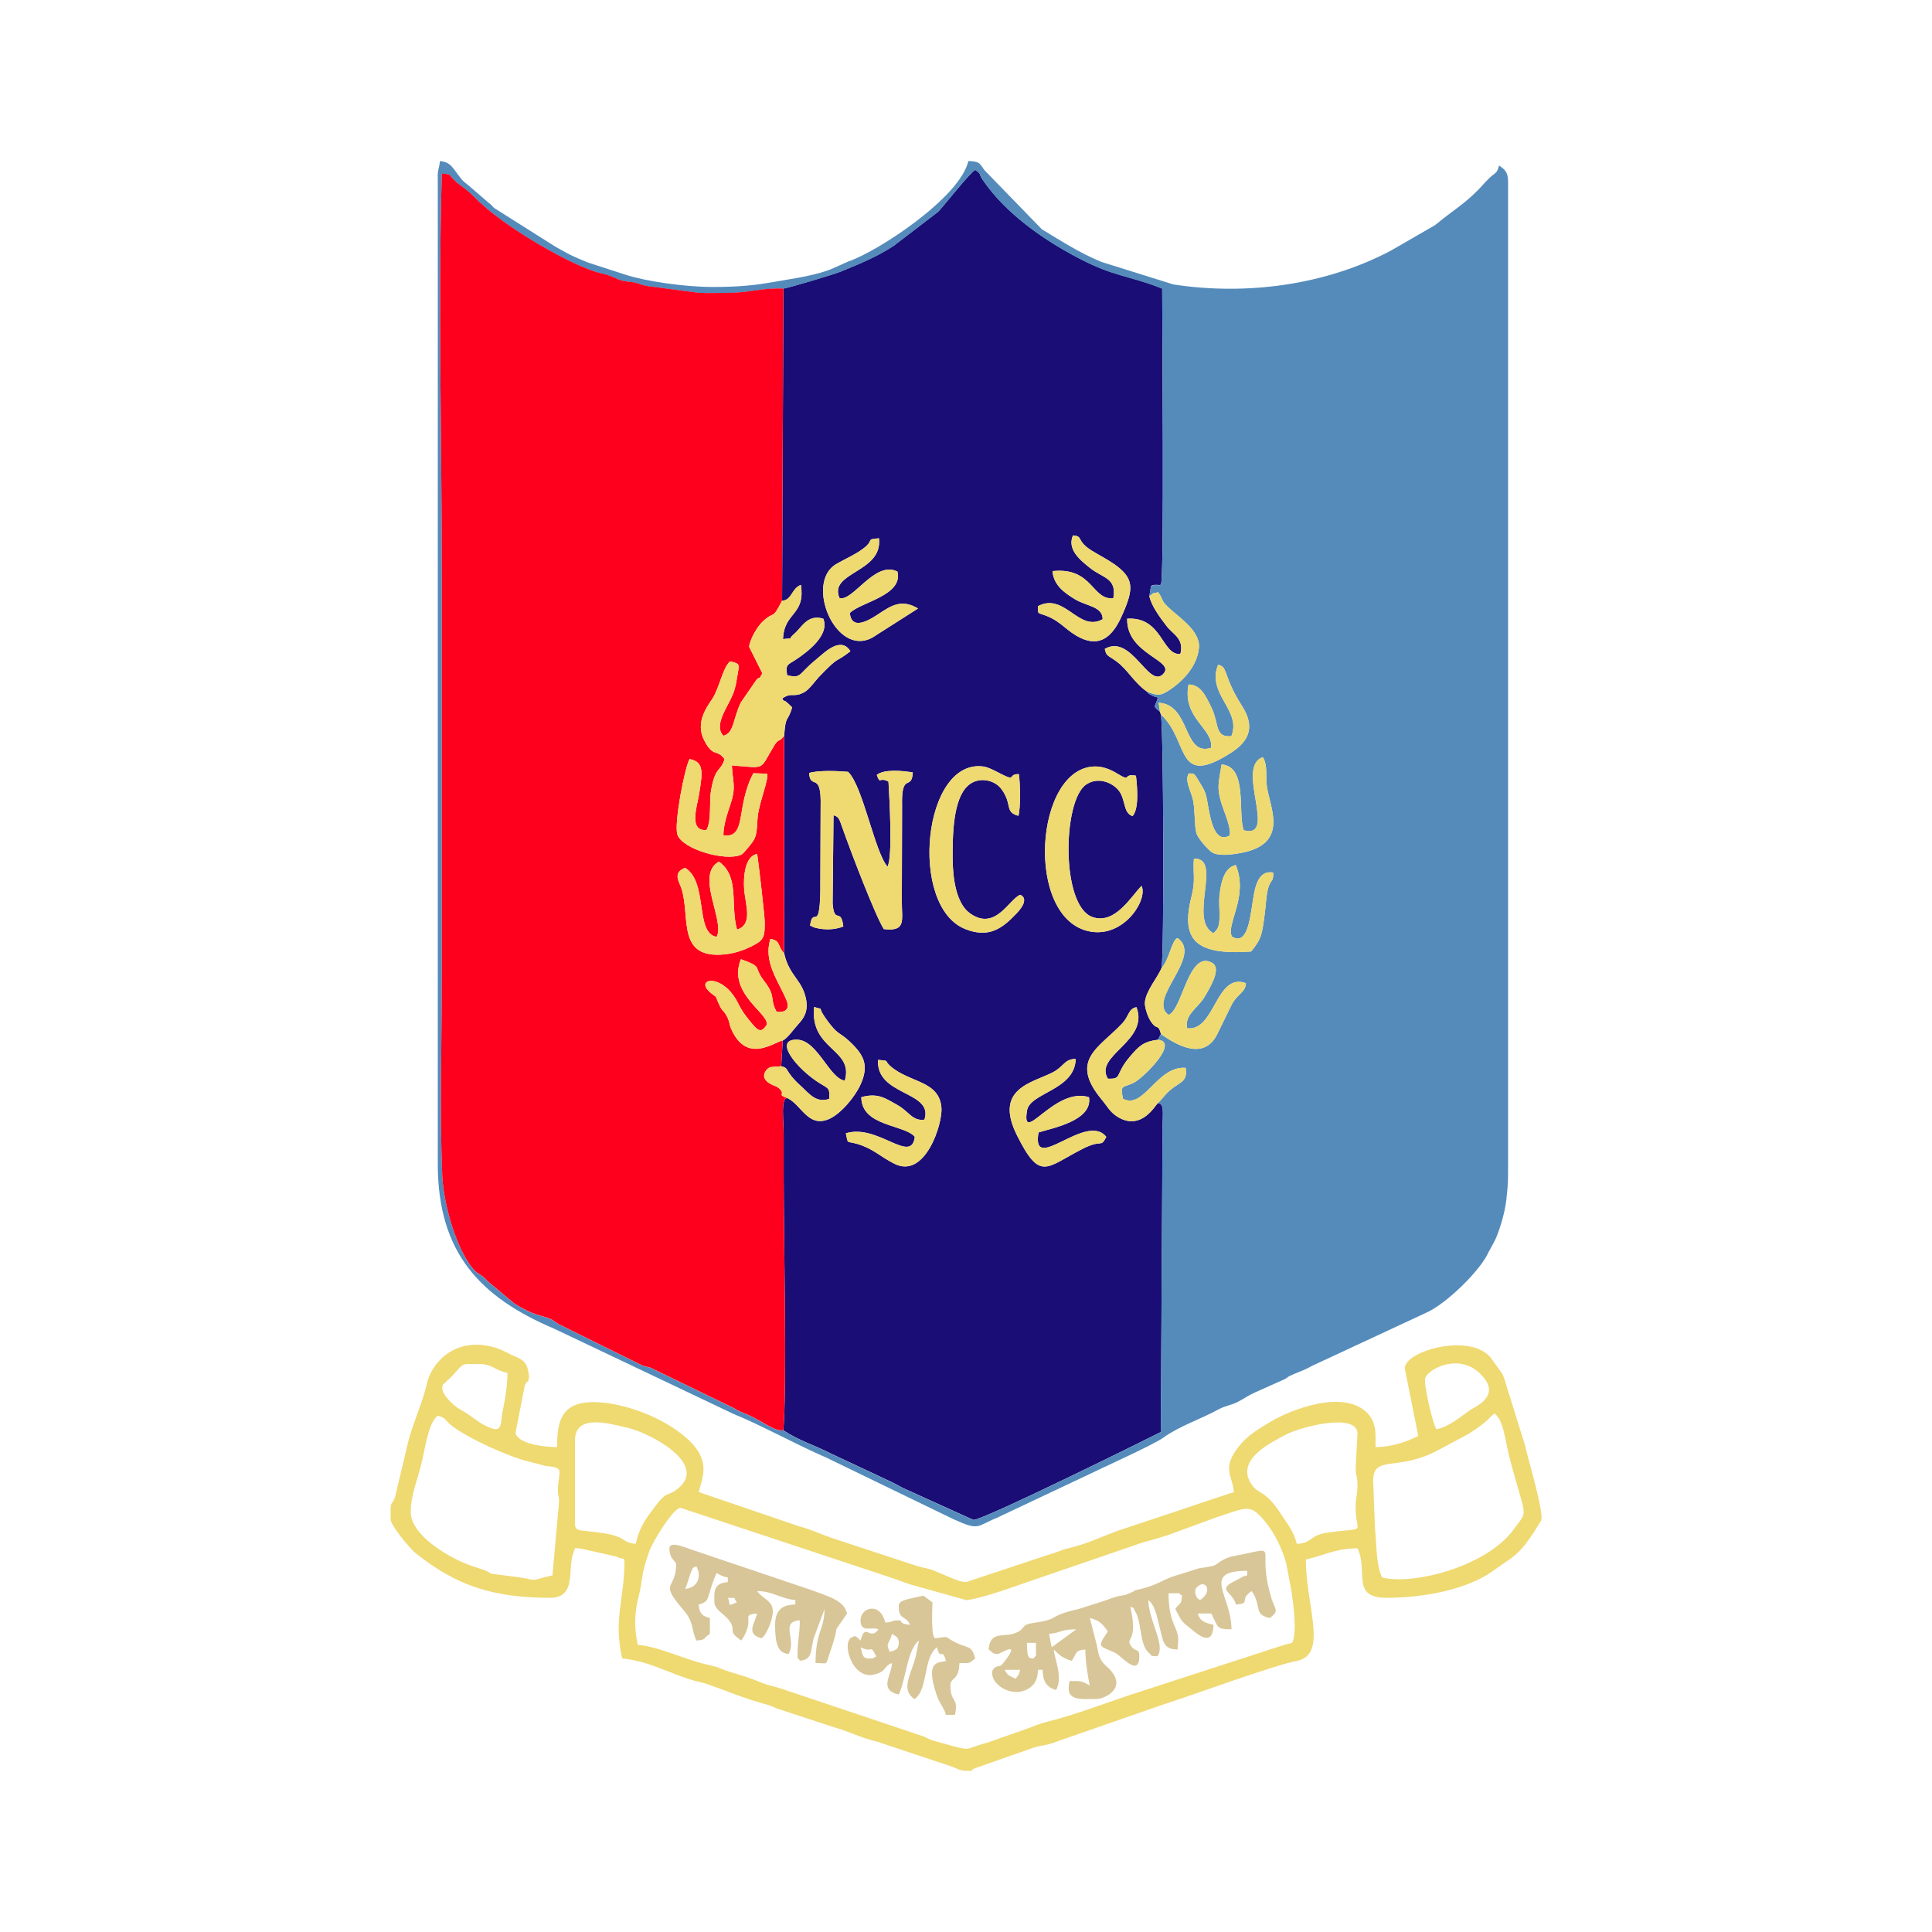 <?xml version="1.0" encoding="UTF-8"?>
<!DOCTYPE svg PUBLIC "-//W3C//DTD SVG 1.1//EN" "http://www.w3.org/Graphics/SVG/1.1/DTD/svg11.dtd">
<!-- Creator: CorelDRAW 2020 (64-Bit) -->
<svg xmlns="http://www.w3.org/2000/svg" xml:space="preserve" width="3in" height="3in" version="1.1" style="shape-rendering:geometricPrecision; text-rendering:geometricPrecision; image-rendering:optimizeQuality; fill-rule:evenodd; clip-rule:evenodd"
viewBox="0 0 619.08 619.08"
 xmlns:xlink="http://www.w3.org/1999/xlink"
 xmlns:xodm="http://www.corel.com/coreldraw/odm/2003">
 <defs>
  <style type="text/css">
   <![CDATA[
    .fil5 {fill:none}
    .fil0 {fill:#1A0D75}
    .fil1 {fill:#548BBB}
    .fil4 {fill:#D8C698}
    .fil3 {fill:#EFD971}
    .fil2 {fill:#FE001E}
   ]]>
  </style>
 </defs>
 <g id="Layer_x0020_1">
  <g id="_2435570892976">
   <path class="fil0" d="M281.36 339.62c4.04,0.36 1.68,0.04 4.04,2.08 6.21,5.37 15.61,4.51 16.28,13.33 0.38,5.05 -5.19,22.84 -15.07,17.88 -4.63,-2.33 -6.8,-4.82 -11.69,-6.29 -3.9,-1.17 -3.05,0.26 -3.88,-3.47 10.2,-3.2 20.98,10.15 22.1,1.14 -3.22,-4 -17.11,-3.28 -17.14,-12.72 5.42,-1.51 7.82,0.46 11.46,2.45 3.85,2.11 4.86,5.31 8.77,4.75 3.01,-9.3 -15.56,-7.46 -14.87,-19.16zm67.6 11.97c1.24,7.62 -12.08,9.93 -16.17,11.29 -2.45,13.88 15.31,-6.74 21.71,1.42 -1.97,3.76 -1.08,0.48 -7.8,3.93 -11.59,5.96 -13.42,10.38 -20.81,-4.41 -7.51,-15.01 4.79,-16.8 11.39,-20.17 3.7,-1.89 3.74,-4.32 7.41,-4.33 -0.2,10.02 -14.65,10.77 -15.59,16.52 -1.92,11.73 8.77,-7.81 19.87,-4.25zm16.85 -67.71c2.05,4.41 -5.58,16.54 -16.4,14.63 -21.28,-3.76 -17.99,-53.2 1.79,-52.91 2.43,0.04 4.96,1.15 6.57,2.14 5.15,3.18 1.71,-0.01 6.23,0.82 0.45,3.89 1,10.58 -1.08,12.94 -3.2,-0.99 -2.06,-5.58 -4.7,-8.51 -2.01,-2.24 -6.41,-4.17 -10.21,-1.58 -7.52,5.14 -8.1,38.67 1.95,42.4 7.37,2.73 12.72,-6.96 15.84,-9.94zm-60.55 -8.92c0.01,6.39 1.11,14.46 5.45,17.62 8.22,6 12.62,-4.46 16.19,-5.85 0.02,0.02 3.48,1.03 -1.09,5.88 -4.53,4.81 -8.86,8.16 -16.56,5.07 -18.19,-7.3 -13.52,-54.86 5.97,-52.05 1.55,0.22 4.24,1.69 5.59,2.38 4.95,2.54 2.04,-0.03 5.65,0.04 0.5,2.89 0.58,11.01 -0.13,13.37 -4.53,-1.2 -1.81,-3.67 -5.44,-8.58 -2.27,-3.07 -7.44,-4.07 -10.73,-1.09 -4.77,4.33 -4.92,15.6 -4.91,23.19zm-45.98 -27.28c3.04,-0.86 8.74,-0.68 12.48,-0.35 4.74,4.47 8.53,25.79 12.63,30.36 1.74,-3.16 0.58,-22.26 0.31,-27.22 -3.07,-1.71 -2.53,1.16 -3.75,-2.16 2.33,-1.91 8.24,-1.36 11.55,-0.79 -0.38,6.22 -3.74,-0.56 -3.44,10.85l-0.08 30.28c-0.04,6.27 1.54,9.92 -5.78,9.06 -2.78,-4.41 -10.61,-24.9 -13.18,-32.22 -1.17,-3.34 -1.25,-3.73 -2.93,-4.27l-0.29 28.21c0.52,7.05 2.7,1.09 3.43,7.45 -4.7,1.82 -9.23,0.34 -9.46,0.26l-1.19 -0.58c0.92,-6.42 2.99,2.55 3.28,-10.8l0.1 -27.4c0.31,-11.61 -3.35,-4.96 -3.69,-10.7zm9.73 -56.05c4.22,1.31 11.37,-12.18 18.56,-8.47 1.88,7.69 -11.67,9.73 -15.26,13.27 0.61,6.07 6.8,1.89 9.39,0.2 3.67,-2.4 7.14,-4.87 12.47,-1.64l-13.47 8.58c-11.94,8.57 -22.63,-15.32 -13.58,-22.26 1.28,-0.98 5.37,-2.88 7.39,-4.11 7.05,-4.31 1.89,-4.24 7.14,-4.71 1.3,11.08 -16.23,10.73 -12.65,19.14zm74.81 -20.06c3.47,0.25 0.87,1.67 6,4.86 1.99,1.24 4.99,2.79 7.17,4.32 6.42,4.48 6.28,7.85 2.95,15.56 -2.07,4.8 -5.68,11.88 -13.6,8.15 -4.47,-2.11 -6.06,-5.02 -10.52,-6.9 -3.55,-1.5 -3.14,-0.34 -3.25,-3.29 8.59,-4.62 13.08,8.49 20.77,4.16 -0.03,-4.17 -5.16,-4.1 -9.03,-6.49 -3.19,-1.98 -6.69,-4.37 -7.05,-8.92 12.93,-1.37 12.57,9.39 19.49,8.69 1.15,-6.56 -3.24,-6.34 -7.47,-9.71 -2.98,-2.38 -7.43,-5.85 -5.46,-10.41zm-92.78 -79.1l-0.43 100.04c3.21,-0.2 2.99,-3.95 6.04,-5.1 1.5,9.92 -5.42,8.59 -5.73,17.38 3.98,-0.52 1.24,0.3 3.5,-1.6 2.56,-2.15 4.27,-6.46 9.4,-4.95 2.14,5.29 -5.08,10.69 -9.01,13.27 -2.4,1.58 -3.14,1.34 -2.57,4.86 3.52,0.91 3.92,0.03 5.69,-1.75 1.72,-1.73 2.48,-2.39 4.52,-4.08 1.93,-1.59 7.1,-6.69 10.06,-1.86 -5.2,4.1 -3.11,0.95 -10.11,8.26 -1.13,1.18 -2.96,3.88 -4.57,4.8 -3.57,2.03 -3.96,-0.12 -7.16,2.07 0.96,1.72 -0.21,-0.28 1.86,1.59 0.13,0.12 0.31,0.29 0.44,0.4l0.88 0.89c-1.54,5.09 -2.07,2.1 -2.57,9.08l-0.01 69.7c1.64,7.29 5.7,8.4 6.97,14.45 0.79,3.75 -0.34,5.99 -2.24,8.05 -1.7,1.85 -3.61,4.7 -5.18,5.47l-0.5 8.22c2.93,0.72 0.5,1.14 6.75,6.75 2.25,2.03 4.47,5.13 8.64,3.72 0.24,-3.6 -0.23,-3.25 -3.02,-5 -7.52,-4.7 -15.13,-14.33 -7.1,-13.96 6.4,0.3 10.22,12.43 15.12,13.12 3.03,-10.29 -11.26,-9.72 -9.81,-23.6 4.34,1.47 -0.57,-1.66 5.3,5.77 2.36,2.99 3.17,2.61 5.78,5.02 4.84,4.45 6.65,7.83 3.72,14.17 -1.85,4.01 -6.31,9.29 -10.02,10.92 -6.73,2.94 -8.8,-4.54 -13.36,-6.69 -2.22,-0.16 -1.2,7.29 -1.2,11.7 0,4.56 0,9.13 0,13.69 0,20.25 1.11,66.38 -0.1,81.06 5.18,3.4 9.37,4.46 15.35,7.49l19.12 8.97c1.2,0.58 2.54,1.3 3.79,1.99l22.64 10.25c3.03,0.18 59.99,-28.07 60.05,-28.16l0.54 -93.86c-0.22,-7.24 1.08,-11.71 -1.58,-11.44 -0.79,0.7 -5.35,9.06 -12.98,4.19 -2.31,-1.48 -3.19,-3.35 -4.8,-5.28 -10.79,-12.88 -0.91,-16.64 6.52,-24.62 2.15,-2.3 1.87,-4.62 4.5,-5.13 4.2,10.96 -13.77,15.44 -9.15,22.92 4.8,0.14 1.97,-1.2 7.23,-7.28 2.74,-3.17 4.11,-4.6 8.88,-5.22 0.52,-1.16 0.11,-0.53 0.89,-1.83 -1,-3.7 -1.24,-0.77 -3.46,-4.37 -0.81,-1.32 -1.81,-4.22 -1.69,-5.78 0.29,-3.67 4.21,-8.13 5.33,-11 0.89,-4.47 0.65,-78.36 -0.23,-81.29l-0.26 -0.8c-2.52,-2.1 -1.64,-1.22 -0.64,-4.57 -0.88,-0.27 -1,-0.17 -2.1,-0.77 -1.45,-0.79 -0.5,-0.19 -1.4,-1.1 -4.37,-3.06 -6.17,-7.11 -9.96,-9.82 -2.76,-1.97 -3.08,-1.53 -3.6,-3.89 8.46,-4.93 13.96,12.5 18.55,8.19 4.76,-4.46 -11.7,-6.24 -11.37,-17.88 11.31,-0.72 11.09,11.88 17.05,11.3 1.28,-4.94 -2.41,-6.28 -4.42,-8.93 -2.09,-2.75 -4.85,-6.38 -5.52,-9.59l0.53 -3.27c1.49,-0.81 2.95,0.1 3.2,-0.54 1.07,-2.69 0.37,-84.43 0.38,-94.77 -10.95,-4.33 -15.16,-3.66 -26.86,-9.79 -11.23,-5.88 -23.28,-14.26 -30.6,-24.98 -1.67,-2.45 -0.12,-1.58 -2.45,-3.25 -1.64,0.79 -10.09,11.57 -11.86,13.4l-14.3 10.95c-5.49,3.55 -10.42,5.55 -17.02,8.27 -1.9,0.78 -17.31,5.42 -18.28,5.38z"/>
   <path class="fil1" d="M400.9 304.9c-17.76,1.26 -22.63,-3.63 -19.12,-17.52 1.41,-5.56 0.41,-7.36 0.79,-12.25 9.39,-0.34 -1.98,19.71 6.29,23.9 1.5,-1.51 1.86,-2.14 1.92,-5.34 0.05,-2.67 -0.29,-4.48 0.04,-7.26 0.52,-4.41 1.71,-8.46 5.17,-9.25 4.17,10.11 -3.22,19.02 -1.25,22.89 4.8,3.17 5.81,-5.75 6.47,-9.81 0.69,-4.25 1.23,-11.68 6.76,-10.66 0.2,3.26 -0.95,2.02 -1.75,5.53 -0.51,2.23 -0.64,5.36 -0.96,7.74 -0.89,6.6 -0.94,7.81 -4.36,12.02zm-19.96 -57.07c2.17,0.19 1.32,-0.57 4.24,4.15 1.39,2.26 1.5,3.89 1.99,6.58 0.76,4.18 2.15,11.83 6.8,9.19 0.77,-2 -1.68,-7.45 -2.63,-10.53 -1.56,-5.03 -0.74,-6.74 0.1,-12.25 8.48,0.6 5.09,15.46 7.09,21.08 11.09,2.97 -2.88,-20.44 6.16,-23.42 1.62,2.86 0.78,5.84 1.27,9.39 0.96,6.88 7.38,18.51 -8.6,21.35 -2.62,0.47 -6.76,1.03 -8.85,-0.17 -1.3,-0.75 -4.77,-4.65 -5.17,-6.33 -0.67,-2.75 -0.32,-7.1 -1.07,-10.55 -0.62,-2.89 -2.78,-6.25 -1.33,-8.48zm-12.64 -56.79c2.27,-1.6 -0.02,-0.45 2.79,-1.28 1.92,2.63 0.78,2.44 3.14,4.72 3.45,3.32 10.48,7.64 9.95,13.13 -0.57,5.95 -5.28,10.88 -9.98,13.84 -2.65,1.67 -3.6,1.29 -6.64,0.21 0.9,0.91 -0.05,0.31 1.4,1.1 1.1,0.6 1.22,0.51 2.1,0.77 -1,3.35 -1.88,2.47 0.64,4.57l-0.42 -2.91c10.3,0.56 7.71,17.28 16.77,14.45 0.92,-6.2 -9.32,-9.39 -7.2,-20.29 3.61,-0 5.33,3.06 7.52,7.79 2.26,4.91 0.88,9.27 6.21,8.76 3.34,-8.36 -8.04,-13.48 -4.27,-22.87 3.31,0.61 1.49,3.52 7.66,13.17 4.08,6.37 2.63,11.04 -3.33,14.89 -18.2,11.76 -13.35,-3.63 -22.68,-12.18 0.89,2.93 1.12,76.81 0.23,81.29 2.53,-2.73 3.24,-8.97 5.14,-9.63 8.29,5.93 -9.99,19.55 -2.88,24.64 4.42,-1.57 6.42,-21.07 13.99,-16.66 2.98,1.74 -0.42,7.46 -2.54,11.02 -2.04,3.42 -6.45,5.62 -5.5,9.92 9.03,1.07 9.1,-17.94 18.82,-14.46 -0.02,3.03 -2.98,3.49 -4.76,7.32l-4.48 9.18c-4.22,8.18 -12.51,3.7 -17.98,-0.18 -0.77,1.29 -0.37,0.67 -0.89,1.83 6.83,0.76 -4.58,12.02 -7.62,13.66 -3.54,1.91 -4.68,0.37 -3.65,5.23 6.67,3.65 10.94,-10.63 20.08,-9.88 0.64,3.85 -1.19,4.41 -3.55,6.05 -2.99,2.08 -3.32,3.32 -5.47,5.36 2.66,-0.27 1.35,4.2 1.58,11.44l-0.54 93.86c-0.05,0.09 -57.02,28.35 -60.05,28.16l-22.64 -10.25c-1.24,-0.7 -2.59,-1.41 -3.79,-1.99l-19.12 -8.97c-5.98,-3.03 -10.17,-4.1 -15.35,-7.49 -3.36,0.35 -6.57,-3.21 -13.06,-5.68 -1.43,-0.54 -1.8,-0.89 -2.88,-1.48l-26.61 -12.9c-1.74,-0.53 -1.21,-0.11 -2.88,-0.84l-26.5 -13.09c-1.42,-0.81 -1.49,-1.18 -2.64,-1.68 -2.95,-1.28 -5.32,-0.96 -11.66,-5.01l-8.7 -7.25c-1.46,-1.88 -2.91,-2.04 -4.27,-3.59 -5.56,-6.32 -9.71,-21.13 -10.09,-30.25 -0.86,-20.82 -0.13,-43.16 -0.13,-64.14 0,-42.75 0,-85.5 0,-128.25 0,-42.34 -1.21,-86.43 0,-128.54 4.09,0.37 1.31,0.21 5.54,3.44 2.43,1.86 3.11,2.2 5.14,4.32 8.6,8.98 31.65,22.37 40.46,24.21 3.35,0.7 4.65,1.86 6.88,2.39 1.41,0.33 2.47,0.26 3.9,0.58 2.15,0.48 1.19,0.61 3.88,1.09l16.47 2.17c2.88,0.19 6.44,0.01 9.4,0.02 6.71,0.02 10.32,-1.61 17.78,-1.39 0.97,0.04 16.38,-4.6 18.28,-5.38 6.6,-2.72 11.52,-4.73 17.02,-8.27l14.3 -10.95c1.77,-1.83 10.22,-12.61 11.86,-13.4 2.34,1.67 0.78,0.8 2.45,3.25 7.32,10.72 19.37,19.09 30.6,24.98 11.7,6.13 15.92,5.45 26.86,9.79 -0,10.34 0.7,92.08 -0.38,94.77 -0.25,0.63 -1.71,-0.28 -3.2,0.54l-0.53 3.27zm-228.02 -134.4l0 316.31c0,28.41 13.5,42.7 37.27,52.8l57.63 27.39c7.36,2.91 19.65,9.52 27.89,13.18 1.72,0.76 1.37,0.54 2.96,1.36l39.32 19.04c8.62,3.96 7.5,2.31 13.96,-0.3l29.86 -14.09c3.42,-1.73 20.39,-9.32 23.63,-11.67 5.07,-3.68 12.01,-5.95 17.63,-9.03 2.44,-1.33 3.88,-1.23 6.22,-2.43 2.27,-1.16 2.94,-1.87 5.59,-3.06l9.46 -4.23c1.77,-1.01 0.16,-0.4 2.77,-1.55 2.7,-1.19 3.53,-1.3 5.95,-2.69l36.38 -16.93c6.6,-2.81 17.72,-13.82 20.16,-19.47l1.53 -2.8c1.72,-2.9 3.77,-9.97 4.17,-13.84 0.3,-2.87 0.58,-4.87 0.58,-8.79l0 -317.75c0,-2.93 -1.14,-3.88 -2.88,-5.04 -0.73,2.75 -1.26,2.2 -3.16,4.04 -1.44,1.4 -2.4,2.61 -3.86,4.07 -4.37,4.38 -7.61,6.14 -13.51,10.99l-14.16 8.17c-20.92,11.08 -46.4,14.42 -69.7,10.82l-23.05 -7.22c-6.9,-2.85 -12.74,-6.6 -19.08,-10.46l-18.46 -19.01c-1.46,-2.17 -1.58,-2.77 -5.08,-2.85 -2.77,11.89 -29.33,29.13 -38.44,32.17l-4.48 2c-5.12,2.4 -13.34,3.5 -17.73,4.28 -7.83,1.39 -12.4,1.9 -21.49,1.9 -8.46,0 -21.13,-1.76 -27.76,-3.94l-11.97 -3.88c-2.12,-0.88 -3.47,-1.41 -5.53,-2.4 -1.63,-0.78 -3.34,-1.84 -5.12,-2.8l-19.43 -12.28c-0.89,-0.83 -0.62,-0.81 -1.86,-1.75l-6.57 -5.67c-2.3,-1.75 -2.19,-2.06 -3.79,-4.14 -1.4,-1.83 -2.25,-3.25 -5.16,-3.49 -0.19,2.25 -0.72,2.56 -0.72,5.04z"/>
   <path class="fil2" d="M236.17 297.87c5.22,-1.6 2.65,-7.96 2.28,-13.01 -0.27,-3.64 0.16,-10.56 4.15,-11.21 0.21,0.51 2.39,19.39 2.43,21.49 0.09,4.94 -0.17,6.06 -3.89,7.93 -2.5,1.26 -5.42,2.37 -8.86,2.73 -15.66,1.62 -10.94,-11.97 -13.94,-21.15 -0.73,-2.23 -2.88,-5.01 1.2,-6.57 7.48,4.59 3.03,20.98 10.09,22.11 2.79,-5.09 -6.97,-19.85 0.72,-24.09 6.77,4.79 3.57,13.75 5.82,21.76zm14.83 160.46c1.22,-14.69 0.11,-60.82 0.1,-81.06 0,-4.56 -0,-9.13 -0,-13.69 -0,-4.41 -1.02,-11.86 1.2,-11.7 -3.67,-1.34 -0.23,-0.89 -2.71,-3.18l-0.86 -0.59c-0,-0 -5.44,-1.53 -3.45,-4.8 1.11,-1.82 2.28,-1.31 5.02,-1.64l0.5 -8.22c-2.3,0.11 -11.28,7.74 -16.38,-3.49 -0.93,-2.04 -0.58,-2.82 -1.73,-4.7 -1.22,-1.98 -1.07,-0.86 -2.33,-3.54 -1.59,-3.41 -0,-1.37 -2.78,-3.72 -5.27,-4.46 3.98,-6.46 8.9,3.43 1.28,2.58 2.14,3.67 3.73,5.66 2.64,3.31 3.54,3.89 5.19,1.76 2.63,-3.39 -12.64,-9.96 -7.99,-21.49 7.44,2.74 3.67,2.11 7.51,7.08 3.88,5.02 1.56,5.39 3.93,9.77 3.04,0.38 4.3,-1.05 3.11,-3.86 -2.51,-5.97 -7.42,-12.11 -5.1,-19.49 3.4,0.62 2.14,2.15 4.38,4.61l0.01 -69.7c-1.84,2.44 -1.59,0.54 -3.34,3.43 -4.66,7.69 -2.26,6.94 -13.39,6.06 0.19,4.76 1.4,6.83 -0.31,11.99 -0.95,2.89 -2.52,7.35 -2.38,10.45 7.65,0.85 3.79,-9.02 9.57,-19.93l4.46 0.15c0.38,2.25 -2.45,8.78 -3.03,13.5 -0.32,2.57 -0.06,5.32 -1.16,7.55 -0.32,0.65 -2.95,4.06 -4,4.84 -5.05,2.41 -19.09,-1.73 -20.61,-6.39 -1.14,-3.49 2.39,-21.69 3.91,-24.2 4.48,0.96 4.33,3.68 2.98,11.57 -0.63,3.67 -3.29,11.71 2.42,11.15 1.7,-2.86 0.81,-9 1.52,-12.91 1.36,-7.55 3.01,-5.65 4.28,-9.77 -2.61,-3.53 -3.59,-0.3 -6.55,-6.09 -2.96,-5.79 1.12,-10.94 2.65,-13.28 2.24,-3.4 3.33,-10.05 5.68,-11.96 3.56,0.83 2.89,0.85 2.2,5.37 -0.43,2.83 -0.87,4.35 -2,6.7 -1.69,3.52 -5.3,8.74 -2.37,11.76 3.45,-0.78 3.02,-5.33 5.62,-10.68l4.98 -7.23c1.67,-1.76 0.29,0.79 1.91,-2.08l-4.26 -8.55c0.49,-3 2.9,-6.72 4.48,-8.17 3.79,-3.49 2.86,-0.19 6.08,-6.56l0.43 -100.04c-7.46,-0.22 -11.07,1.41 -17.78,1.39 -2.95,-0.01 -6.52,0.16 -9.4,-0.02l-16.47 -2.17c-2.7,-0.48 -1.73,-0.61 -3.88,-1.09 -1.43,-0.32 -2.48,-0.24 -3.9,-0.58 -2.24,-0.53 -3.53,-1.68 -6.88,-2.39 -8.81,-1.84 -31.85,-15.24 -40.46,-24.21 -2.03,-2.12 -2.71,-2.46 -5.14,-4.32 -4.22,-3.23 -1.44,-3.07 -5.54,-3.44 -1.21,42.11 -0,86.2 -0,128.54 0,42.75 0,85.5 0,128.25 0,20.99 -0.73,43.32 0.13,64.14 0.37,9.13 4.53,23.93 10.09,30.25 1.36,1.55 2.82,1.72 4.27,3.59l8.7 7.25c6.33,4.05 8.7,3.73 11.66,5.01 1.16,0.5 1.22,0.87 2.64,1.68l26.5 13.09c1.67,0.73 1.14,0.31 2.88,0.84l26.61 12.9c1.08,0.58 1.44,0.93 2.88,1.48 6.49,2.47 9.7,6.03 13.06,5.68z"/>
   <path class="fil3" d="M414.08 526.41c-2.64,0.62 -4.59,1.34 -6.66,1.99l-45.69 14.84c-7.5,2.52 -17.9,6.46 -26.13,8.46 -2.38,0.58 -4.03,1.32 -6.43,2.21l-12.79 4.5c-8.51,2.17 -3.51,3.22 -17.24,-0.64 -1.46,-0.41 -1.72,-0.73 -3.03,-1.3l-45.31 -15.21c-2.43,-0.86 -4.45,-1.1 -6.64,-2.01 -6.46,-2.69 -9.4,-3 -12.85,-4.44 -2.89,-1.21 -3.85,-1.1 -6.74,-1.91 -6.27,-1.75 -15.1,-5.66 -20.17,-5.77 -1.25,-5.36 -1.12,-10.37 0.24,-15.61 1.53,-5.87 0.47,-6.2 3.45,-14.57 0.91,-2.55 7.55,-13.78 10,-13.78l68.18 22.61c1.86,0.72 3.72,1.34 5.31,1.9l18.02 5.04c2.74,0 13.42,-3.54 16.27,-4.63l40.23 -13.8c3.17,-0.9 5.6,-1.53 8.35,-2.46l15.29 -5.61c10.04,-3.23 10.78,-4.67 15.96,1.74 2.88,3.57 5.18,8.43 6.45,13.01l1.72 9.09c0.48,3.31 1.85,12.72 0.22,16.35zm25.94 -51.88c0,-8.61 7.79,-2.74 21.02,-9.96l9.39 -5.02c6.8,-4.3 6.36,-5.08 8.49,-6.64 3.17,2.75 3.15,8.24 5.18,15.72 5.1,18.81 5.56,15 0.96,21.41 -8.33,11.6 -31.46,17.97 -42.17,15.48 -1.98,-4.13 -1.71,-10.02 -2.3,-15.76l-0.58 -15.22zm-262.99 30.26c-9.6,2.24 -2.37,1.57 -13.9,0.21 -10.26,-1.21 -2.65,-0.31 -10.29,-2.68 -1.51,-0.47 -2.12,-0.68 -3.21,-1.11 -6.65,-2.61 -18,-9.53 -18,-16.59 0,-6.05 2.05,-9.54 3.76,-17.14 0.91,-4.05 2.03,-11.75 4.89,-13.85 2.65,0.71 2.21,1.34 4.21,3 4.9,4.05 19.05,10.4 25.03,11.72l5.4 1.41c6.36,0.53 3.94,1.51 3.85,7.74 -0.03,2.03 0.25,0.91 0.38,3.55l-2.12 23.74zm26.66 -10.09c-4.51,-0.38 -2.69,-2.07 -9.66,-3.31 -2.02,-0.36 -4.53,-0.57 -5.74,-0.75 -2.34,-0.34 -4.05,0.08 -4.05,-2.43l0 -26.66c0,-8.99 12,-5.06 16.4,-4.15 7.47,1.54 27.71,12.2 15.62,20.32 -2.04,1.37 -2.86,0.44 -5.8,4.29 -3.59,4.71 -5.47,7.12 -6.77,12.68zm231.29 -18.73c0,3.04 -0.52,4.01 -0.58,5.83 -0.32,10.68 4.71,7.22 -9.43,9.38 -5.37,0.82 -4.59,3.41 -9.45,3.52 -0.99,-4.26 -3.24,-6.66 -4.99,-9.42 -5.27,-8.27 -7.23,-6.09 -9.63,-9.82 -5.08,-7.91 6.75,-13.37 10.79,-15.58 5.03,-2.75 23.29,-7.36 23.29,-0.49l-0.58 10.88c-0.07,2.43 0.58,2.4 0.58,5.7zm21.62 -33.86c0,-3.28 12.44,-9.95 19.41,0.1 3.95,5.71 -3.82,8.83 -4.76,9.5 -2.76,1.97 -7.68,5.96 -11.05,6.24 -1.15,-2.39 -3.6,-12.25 -3.6,-15.85zm-314.87 2.88c0,-1.89 0.41,-1.25 1.31,-2.29 0.87,-1 0.15,-0.09 1.11,-1.05 0.26,-0.26 0.9,-0.93 1.06,-1.1 3.55,-3.91 2.49,-3.48 8.05,-3.48 4.65,0 4.66,1.78 9.37,2.88 0,3.45 -0.78,8.67 -1.43,11.54 -1.05,4.66 0.26,8.29 -5.41,5.47 -3.24,-1.61 -4.83,-3.42 -7.96,-5.1 -3.06,-1.64 -6.1,-5.19 -6.1,-6.87zm-16.57 38.19l0 3.6c0,2.09 6.37,9.59 7.91,10.82 13.29,10.65 25.18,14.39 43.25,14.39 8.57,0 5.44,-9.28 7.38,-14.29 0.86,-2.23 -0.04,-1.66 3.04,-1.36l10.72 2.43c0.2,0.09 0.81,0.33 1,0.44 0.69,0.38 1.64,-0.29 1.64,1.25 0,11.82 -3.63,18.49 -0.72,30.98 8.65,0.72 15.47,5.09 23.72,7.26 1.54,0.4 2.25,0.5 3.95,1.09 4.67,1.63 8.44,3.22 13.22,4.8l6.65 2c1.34,0.52 1.61,0.8 3.1,1.22l17.36 5.7c4.92,1.37 8.48,3.39 13.5,4.51l23.77 7.93c2.98,1.09 2.85,1.51 5.7,1.51 3.21,0 -0.21,0.07 1.54,-0.62 1.43,-0.57 0.06,-0.05 1.56,-0.6l17.59 -6.18c3.11,-0.96 4.45,-0.74 7.42,-1.95l34.74 -12.09c10.53,-3.37 34.2,-12.18 42.38,-13.82 10.1,-2.02 2.85,-17.66 2.85,-32.46 6.18,-1.44 9.67,-3.6 16.57,-3.6 3.56,7.43 -2.3,15.85 9.37,15.85 10.78,0 23.46,-2.16 32.23,-7.4l6.82 -4.71c3.56,-2.39 5.74,-5.34 8.21,-9.09l2.24 -3.6c0.85,-2.68 -4.23,-19.79 -4.88,-22.7 -0.42,-1.89 -0.8,-2.89 -1.3,-4.47l-4.1 -13.2c-0.69,-1.9 -0.73,-2.46 -1.35,-4.41 -0.18,-0.57 -0.52,-1.51 -0.79,-2.09l-3.6 -5.05c-6.27,-8.35 -27.71,-2.53 -27.71,3.21l4.32 21.62c-3.87,2.05 -8.88,3.6 -13.69,3.6 0,-4.57 0.45,-8.42 -3.46,-11.67 -7.64,-6.35 -23.21,-0.57 -29.99,3.44 -4.04,2.39 -7.34,4.31 -10.2,7.81l-1.24 1.64c-4.04,6.17 -0.93,8.05 -0.5,13.19l-10.28 3.41c-1.81,0.6 -3.56,1.23 -5.38,1.83l-21.63 7.19c-5.7,2.12 -9.86,4.2 -15.97,5.64 -2.42,0.57 -2.74,1.06 -5.42,1.78l-27.05 8.97c-2.03,0 -3.62,-0.88 -5.07,-1.42l-5.07 -2.14c-1.86,-0.82 -3.54,-0.92 -5.64,-1.56l-27.11 -8.92c-3.8,-1.28 -7.17,-2.91 -10.63,-3.78l-32.23 -11c1.21,-5.19 5.28,-11.61 -8.24,-20.58 -6.89,-4.57 -17.22,-8.24 -25.62,-8.24 -10.45,0 -11.53,6.64 -11.53,14.41 -4.56,0 -12.51,-1.11 -13.34,-4.51l2.99 -15.26c0.94,-2.36 0.91,0.04 1.34,-2.62 0.06,-0.41 -0.3,-2.78 -0.8,-3.78 -1.17,-2.36 -3.43,-2.57 -5.63,-3.79 -8.93,-4.96 -19.7,-3.72 -25,6.09 -1.19,2.19 -1.42,4.54 -2.24,7.13 -1.76,5.57 -4.41,11.61 -5.6,17.45l-3.6 15.13c-0.83,2.66 -1.44,1.66 -1.44,3.6z"/>
   <path class="fil3" d="M250.59 192.49c-3.22,6.37 -2.29,3.07 -6.08,6.56 -1.58,1.45 -3.99,5.17 -4.48,8.17l4.26 8.55c-1.61,2.86 -0.23,0.32 -1.91,2.08l-4.98 7.23c-2.6,5.35 -2.17,9.9 -5.62,10.68 -2.94,-3.03 0.68,-8.24 2.37,-11.76 1.13,-2.35 1.57,-3.87 2,-6.7 0.69,-4.52 1.36,-4.54 -2.2,-5.37 -2.35,1.91 -3.44,8.56 -5.68,11.96 -1.54,2.34 -5.61,7.49 -2.65,13.28 2.96,5.79 3.95,2.57 6.55,6.09 -1.26,4.12 -2.92,2.22 -4.28,9.77 -0.71,3.91 0.18,10.05 -1.52,12.91 -5.71,0.56 -3.05,-7.49 -2.42,-11.15 1.35,-7.89 1.5,-10.61 -2.98,-11.57 -1.53,2.51 -5.06,20.71 -3.91,24.2 1.52,4.66 15.56,8.8 20.61,6.39 1.05,-0.78 3.68,-4.18 4,-4.84 1.1,-2.23 0.84,-4.99 1.16,-7.55 0.58,-4.72 3.41,-11.25 3.03,-13.5l-4.46 -0.15c-5.78,10.91 -1.93,20.78 -9.57,19.93 -0.14,-3.1 1.42,-7.57 2.38,-10.45 1.71,-5.16 0.5,-7.23 0.31,-11.99 11.12,0.88 8.73,1.63 13.39,-6.06 1.75,-2.89 1.5,-0.99 3.34,-3.43 0.5,-6.97 1.03,-3.99 2.57,-9.08l-0.88 -0.89c-0.12,-0.11 -0.3,-0.28 -0.44,-0.4 -2.07,-1.87 -0.9,0.12 -1.86,-1.59 3.19,-2.19 3.59,-0.04 7.16,-2.07 1.61,-0.92 3.43,-3.62 4.57,-4.8 7,-7.32 4.91,-4.16 10.11,-8.26 -2.95,-4.83 -8.13,0.27 -10.06,1.86 -2.04,1.69 -2.8,2.35 -4.52,4.08 -1.77,1.78 -2.17,2.66 -5.69,1.75 -0.57,-3.52 0.17,-3.29 2.57,-4.86 3.93,-2.58 11.15,-7.98 9.01,-13.27 -5.13,-1.51 -6.84,2.8 -9.4,4.95 -2.26,1.89 0.49,1.08 -3.5,1.6 0.31,-8.79 7.23,-7.45 5.73,-17.38 -3.06,1.15 -2.83,4.89 -6.04,5.1z"/>
   <path class="fil4" d="M321.85 535.06l5.04 0c-0.57,2.13 -0.29,1.17 -1.44,2.88 -2.41,-1.28 -2.03,-0.54 -3.6,-2.88zm7.21 -8.65l2.88 0c0,6.49 0.28,3.03 -0.72,5.04 -1,-0.36 -2.16,1.12 -2.16,-5.04zm7.93 1.44l-0.83 -4.3c3.92,-0.34 3.67,-1.47 8.76,-1.47l-7.93 5.76zm46.11 -18.73c2.74,-3.75 6.07,0.51 1.44,3.6 -1.33,-0.97 -0.75,-0.28 -1.35,-1.59 -0.07,-0.16 -0.22,-0.69 -0.25,-0.85l0.16 -1.16zm-66.29 19.45c1.3,0.87 1.27,1.44 2.88,1.44 0.8,0 7.93,-4.88 1.98,2.66 -0.81,1.03 -0.8,0.87 -1.19,1.13 -0.01,0.01 -3.76,0.14 -2.19,4.03 1.32,3.26 7.83,6.54 12.36,2.43 1.44,-1.3 1.8,-2.87 2,-5.21l1.44 0c0.08,3.77 1.29,5.67 4.32,6.48 2.36,-4.2 -0.72,-10.42 -0.72,-12.97 1.59,1.68 3.07,2.97 5.76,3.6 1.75,-2.61 0.96,-3.32 4.32,-3.6 0,3.43 0.78,8.67 1.44,11.53 -2.71,-1.43 -2.37,-1.44 -6.48,-1.44 -1.54,6.59 3.14,5.76 8.65,5.76 2.74,0 10.68,-3.87 3.22,-10.43 -2.36,-2.07 -2.54,-3.64 -3.17,-6.91l-2.21 -8.6c3.1,0.72 4.23,2.04 5.76,4.32 -3.63,5.43 -2.74,4.4 2.47,6.9 1.83,0.88 7.62,8 7.62,1.03 0,-2.66 -1.14,-1.21 -2.6,-3.23 -2.1,-2.9 2.42,-1.03 -0.28,-12.62 1.85,0.75 0.51,-0.19 1.5,1.38 2.36,3.79 1.29,10.77 4.54,13.47 1.51,1.25 -0.28,0.76 2.6,1 2.81,-3.37 -2.73,-11.28 -2.88,-18.01 2.22,1.62 2.8,5.51 3.6,8.65 1.24,4.92 1.25,7.1 5.77,7.2 0.34,-4.07 0.55,-4.06 -1.2,-8.16 -1.21,-2.83 -1.68,-6.16 -1.68,-9.85 5.69,0 2.27,-0.3 4.32,0.72 -0.28,3.32 -0.58,1.96 -2.16,4.32 2.5,4.72 1.87,3.77 5.91,7.07 2.94,2.4 6.2,4.09 6.34,-2.03 -2.63,-0.61 -4.37,-1.09 -5.04,-3.6l4.32 0c2.42,4.58 1.47,5.04 6.48,5.04 0,-10.8 -9.91,-18.73 5.04,-18.73l0 1.44c-2.16,0.58 -1.31,0.53 -3.47,1.57 -6.7,3.22 -1.31,3.37 -0.13,7.8 5.12,-0.43 0.7,-1.42 5.04,-4.32 3.46,5.17 0.39,7.39 5.76,8.65 2.77,-2.03 2.01,-2.48 1.19,-4.7 -0.06,-0.16 -0.15,-0.35 -0.21,-0.52 -1.23,-3.37 0.61,2.09 -0.39,-1.1 -5.08,-16.26 2.96,-16.63 -9.45,-14.07 -2.87,0.59 -3.75,0.59 -5.67,1.54 -3.61,1.78 -1.03,1.97 -7.95,2.86l-8.78 2.75c-3.85,1.49 -5.4,2.85 -10.4,4.01 -2.7,0.63 -0.37,-0.04 -2.6,1 -3.82,1.77 -1.71,0.02 -8.79,2.74l-8.2 2.6c-10.47,2.36 -5.34,3.13 -14.32,4.42 -4.14,0.6 -2.68,1.62 -5.04,2.88 -4.31,2.29 -8.92,-0.85 -9.46,5.67z"/>
   <path class="fil4" d="M233.23 512c3.35,0.28 1.26,-0.77 2.88,1.44 -3.46,1.6 -1.85,0.53 -2.88,-1.44zm-13.69 -2.88c0.63,-1.32 0.89,-2.44 1.31,-3.73 1.15,-3.51 1.15,-3.01 2.29,-3.47 1.82,3.23 0.44,6.87 -3.6,7.21zm-5.04 -12.97c0,3.51 2.16,4.11 2.16,5.04 0,8.6 -5.81,5.24 2.45,14.84 3.29,3.83 2.36,6.16 4.04,9.65 3.32,-0.28 1.96,-0.58 4.32,-2.16l0 -5.04c-2.47,-0.66 -3.36,-1.43 -3.6,-4.32 2.87,-0.77 2.78,-1.51 3.63,-4.29 0.65,-2.12 1.22,-3.89 2.13,-5.8 1.49,0.79 1.71,1 3.6,1.44l0 1.44c-4.92,0.41 -4.32,3.44 -4.32,6.48 0,2.26 3.26,3.91 4.54,5.55 2.95,3.78 -0.88,3.35 4.11,6.7 4.88,-7.29 -0.61,-8.17 5.04,-8.65 -0.78,3.37 -3.73,6.55 1.44,7.93 1.77,-1.29 3.6,-6.18 3.6,-8.65 0,-3.51 -3.34,-3.94 -5.04,-6.48 4.94,0 7.62,2.5 12.25,2.88l0 1.44c-3.91,0 -6.48,1.56 -6.48,6.48 0,5.51 0.64,9.06 4.32,9.37 2.67,-4.75 -2.88,-10.27 3.6,-10.81 0,4.57 -0.72,6.02 -0.72,10.81 0,2.75 -0.22,0.26 0.72,2.16 4.11,-0.34 3.4,-3.13 4.41,-7.11l3.51 -9.46c0,6.52 -2.88,7.19 -2.88,17.29 4.23,0 3.07,1.07 4.6,-3.33 4.07,-11.73 -0.45,-3.66 5.49,-12.52 -0.98,-4.22 -5.71,-5.43 -12.34,-7.83l-37.72 -12.73c-2.02,-0.7 -6.87,-2.75 -6.87,-0.33z"/>
   <path class="fil3" d="M271.75 247.32c-3.74,-0.33 -9.44,-0.51 -12.48,0.35 0.34,5.74 4,-0.91 3.69,10.7l-0.1 27.4c-0.29,13.35 -2.36,4.38 -3.28,10.8l1.19 0.58c0.23,0.08 4.76,1.56 9.46,-0.26 -0.73,-6.36 -2.91,-0.4 -3.43,-7.45l0.29 -28.21c1.68,0.55 1.76,0.94 2.93,4.27 2.57,7.31 10.4,27.8 13.18,32.22 7.32,0.86 5.74,-2.8 5.78,-9.06l0.08 -30.28c-0.3,-11.41 3.07,-4.63 3.44,-10.85 -3.31,-0.58 -9.22,-1.12 -11.55,0.79 1.22,3.32 0.68,0.45 3.75,2.16 0.27,4.96 1.43,24.07 -0.31,27.22 -4.09,-4.56 -7.89,-25.88 -12.63,-30.36z"/>
   <path class="fil4" d="M275.74 527.86c4.24,2.03 2.81,-1.34 5.04,2.88 -0.88,0.49 -0.77,0.72 -2.16,0.72 -2.72,0 -2.15,-1.97 -2.88,-3.6zm9.37 1.44c-1.5,-3.13 -0.08,-2.34 0.72,-5.76 1.12,0.75 2.16,0.96 2.16,2.88 0,2.26 -1.29,2.41 -2.88,2.88zm2.88 -14.41c0,4.32 2.52,2.78 3.6,5.77 -3.88,-0.32 -2.11,-1.44 -3.6,-1.44 -2.71,0 -1.36,0.47 -4.32,0.72 -1.57,-6.76 -7.93,-4.9 -7.93,-0.72 0,4.18 3.6,1.88 5.76,2.88 -2.88,3.94 -4.12,-2.54 -5.76,3.6 -1.92,-2.02 -1.84,-1.36 -2.6,-1.13 -3.75,1.14 -0.21,13.8 6.96,12.02 4.23,-1.04 2.91,-2.67 5.73,-3.69 -0.09,3.99 -4.45,8.55 2.16,10.09 2.36,-4.91 2.71,-14.53 6.48,-17.29 -0.58,2.47 -0.78,4.57 -1.61,7.04 -1.71,5.1 -3.81,9.03 0.17,11.7 4.5,-3.01 2.67,-13.25 7.2,-16.57 1.26,4.72 1.62,-0.4 2.88,4.32 -1.71,0.82 -7.02,-0.98 -2.99,10.92 0.98,2.89 2.36,4.02 2.99,6.38l2.88 0c1.31,-5.64 -1.44,-3.7 -1.44,-9.37 0,-2.86 2.75,-1.4 2.88,-7.21 4.3,0 2.72,0.11 5.04,-1.44 -1,-4.28 -2.38,-3.32 -5.86,-4.96 -4.26,-2.01 -1.8,-2.31 -6.81,-1.55 -1.59,0.24 -1.02,-9.51 -1.02,-11.51l-2.88 -2.16c-5.91,1.38 -7.93,1.39 -7.93,3.6z"/>
   <path class="fil3" d="M365.8 283.88c-3.12,2.98 -8.47,12.67 -15.84,9.94 -10.05,-3.73 -9.47,-37.26 -1.95,-42.4 3.8,-2.6 8.2,-0.66 10.21,1.58 2.64,2.93 1.5,7.53 4.7,8.51 2.08,-2.37 1.53,-9.06 1.08,-12.94 -4.52,-0.83 -1.08,2.36 -6.23,-0.82 -1.61,-0.99 -4.14,-2.11 -6.57,-2.14 -19.79,-0.3 -23.08,49.15 -1.79,52.91 10.82,1.91 18.44,-10.22 16.4,-14.63z"/>
   <path class="fil3" d="M305.25 274.95c-0.01,-7.59 0.14,-18.87 4.91,-23.19 3.29,-2.98 8.46,-1.98 10.73,1.09 3.63,4.91 0.91,7.38 5.44,8.58 0.71,-2.36 0.63,-10.48 0.13,-13.37 -3.61,-0.07 -0.7,2.5 -5.65,-0.04 -1.35,-0.69 -4.04,-2.16 -5.59,-2.38 -19.49,-2.81 -24.16,44.75 -5.97,52.05 7.7,3.09 12.03,-0.26 16.56,-5.07 4.57,-4.85 1.11,-5.86 1.09,-5.88 -3.57,1.39 -7.98,11.86 -16.19,5.85 -4.33,-3.17 -5.44,-11.24 -5.45,-17.62z"/>
   <path class="fil3" d="M236.17 297.87c-2.25,-8.01 0.95,-16.97 -5.82,-21.76 -7.69,4.24 2.07,19 -0.72,24.09 -7.05,-1.13 -2.6,-17.52 -10.09,-22.11 -4.08,1.57 -1.94,4.34 -1.2,6.57 3,9.17 -1.71,22.76 13.94,21.15 3.45,-0.36 6.36,-1.47 8.86,-2.73 3.71,-1.87 3.97,-2.99 3.89,-7.93 -0.04,-2.1 -2.21,-20.98 -2.43,-21.49 -3.99,0.65 -4.41,7.57 -4.15,11.21 0.37,5.05 2.94,11.41 -2.28,13.01z"/>
   <path class="fil3" d="M250.79 333.43c1.57,-0.77 3.48,-3.62 5.18,-5.47 1.9,-2.06 3.03,-4.31 2.24,-8.05 -1.27,-6.05 -5.33,-7.17 -6.97,-14.45 -2.24,-2.46 -0.98,-3.99 -4.38,-4.61 -2.32,7.38 2.59,13.52 5.1,19.49 1.18,2.81 -0.07,4.24 -3.11,3.86 -2.37,-4.38 -0.05,-4.75 -3.93,-9.77 -3.84,-4.97 -0.08,-4.34 -7.51,-7.08 -4.64,11.52 10.62,18.1 7.99,21.49 -1.65,2.13 -2.56,1.55 -5.19,-1.76 -1.59,-2 -2.45,-3.09 -3.73,-5.66 -4.92,-9.89 -14.17,-7.89 -8.9,-3.43 2.78,2.35 1.19,0.31 2.78,3.72 1.25,2.68 1.11,1.57 2.33,3.54 1.16,1.88 0.81,2.66 1.73,4.7 5.1,11.23 14.07,3.6 16.38,3.49z"/>
   <path class="fil3" d="M372.19 310.19c-1.12,2.87 -5.04,7.34 -5.33,11 -0.12,1.56 0.87,4.46 1.69,5.78 2.22,3.6 2.46,0.67 3.46,4.37 5.47,3.88 13.76,8.36 17.98,0.18l4.48 -9.18c1.78,-3.83 4.73,-4.3 4.76,-7.32 -9.72,-3.47 -9.8,15.54 -18.82,14.46 -0.95,-4.31 3.46,-6.51 5.5,-9.92 2.12,-3.56 5.52,-9.28 2.54,-11.02 -7.56,-4.41 -9.57,15.09 -13.99,16.66 -7.1,-5.09 11.18,-18.72 2.88,-24.64 -1.9,0.66 -2.61,6.9 -5.14,9.63z"/>
   <path class="fil3" d="M250.29 341.65c-2.74,0.33 -3.92,-0.18 -5.02,1.64 -1.99,3.27 3.44,4.8 3.45,4.8l0.86 0.59c2.48,2.3 -0.95,1.84 2.71,3.18 4.56,2.15 6.63,9.64 13.36,6.69 3.71,-1.62 8.17,-6.91 10.02,-10.92 2.93,-6.34 1.12,-9.72 -3.72,-14.17 -2.61,-2.4 -3.42,-2.03 -5.78,-5.02 -5.86,-7.43 -0.96,-4.3 -5.3,-5.77 -1.46,13.87 12.84,13.31 9.81,23.6 -4.89,-0.69 -8.71,-12.82 -15.12,-13.12 -8.04,-0.37 -0.43,9.26 7.1,13.96 2.79,1.74 3.25,1.4 3.02,5 -4.17,1.41 -6.39,-1.7 -8.64,-3.72 -6.24,-5.61 -3.82,-6.03 -6.75,-6.75z"/>
   <path class="fil3" d="M370.9 353.58c2.16,-2.04 2.48,-3.29 5.47,-5.36 2.36,-1.64 4.2,-2.2 3.55,-6.05 -9.15,-0.75 -13.41,13.53 -20.08,9.88 -1.04,-4.85 0.1,-3.31 3.65,-5.23 3.04,-1.64 14.45,-12.9 7.62,-13.66 -4.78,0.61 -6.14,2.05 -8.88,5.22 -5.26,6.08 -2.43,7.42 -7.23,7.28 -4.62,-7.47 13.35,-11.96 9.15,-22.92 -2.63,0.5 -2.35,2.82 -4.5,5.13 -7.43,7.97 -17.31,11.73 -6.52,24.62 1.62,1.93 2.49,3.81 4.8,5.28 7.64,4.87 12.19,-3.49 12.98,-4.19z"/>
   <path class="fil3" d="M301.67 355.03c-0.67,-8.83 -10.07,-7.96 -16.28,-13.33 -2.36,-2.04 0.01,-1.73 -4.04,-2.08 -0.69,11.7 17.88,9.86 14.87,19.16 -3.91,0.56 -4.92,-2.64 -8.77,-4.75 -3.64,-1.99 -6.04,-3.96 -11.46,-2.45 0.03,9.45 13.92,8.72 17.14,12.72 -1.12,9.01 -11.89,-4.34 -22.1,-1.14 0.83,3.73 -0.02,2.3 3.88,3.47 4.89,1.47 7.06,3.96 11.69,6.29 9.88,4.96 15.45,-12.83 15.07,-17.88z"/>
   <path class="fil3" d="M348.96 351.59c-11.09,-3.56 -21.79,15.98 -19.87,4.25 0.94,-5.75 15.4,-6.5 15.59,-16.52 -3.67,0.01 -3.7,2.44 -7.41,4.33 -6.59,3.36 -18.89,5.16 -11.39,20.17 7.4,14.79 9.23,10.37 20.81,4.41 6.72,-3.46 5.83,-0.18 7.8,-3.93 -6.4,-8.16 -24.16,12.46 -21.71,-1.42 4.09,-1.36 17.41,-3.66 16.17,-11.29z"/>
   <path class="fil3" d="M380.93 247.83c-1.45,2.24 0.71,5.6 1.33,8.48 0.74,3.45 0.4,7.8 1.07,10.55 0.41,1.68 3.87,5.58 5.17,6.33 2.09,1.2 6.23,0.64 8.85,0.17 15.97,-2.84 9.55,-14.47 8.6,-21.35 -0.49,-3.55 0.34,-6.53 -1.27,-9.39 -9.03,2.98 4.94,26.39 -6.16,23.42 -2.01,-5.62 1.38,-20.49 -7.09,-21.08 -0.84,5.51 -1.66,7.22 -0.1,12.25 0.95,3.08 3.4,8.54 2.63,10.53 -4.65,2.64 -6.04,-5.01 -6.8,-9.19 -0.49,-2.69 -0.6,-4.32 -1.99,-6.58 -2.92,-4.73 -2.06,-3.96 -4.24,-4.15z"/>
   <path class="fil3" d="M356.98 180.74c-2.19,-1.53 -5.18,-3.08 -7.17,-4.32 -5.12,-3.19 -2.52,-4.61 -6,-4.86 -1.97,4.57 2.49,8.03 5.46,10.41 4.22,3.37 8.61,3.15 7.47,9.71 -6.92,0.7 -6.56,-10.05 -19.49,-8.69 0.36,4.55 3.86,6.95 7.05,8.92 3.87,2.4 9.01,2.32 9.03,6.49 -7.69,4.34 -12.18,-8.77 -20.77,-4.16 0.11,2.95 -0.3,1.79 3.25,3.29 4.46,1.88 6.05,4.79 10.52,6.9 7.92,3.73 11.53,-3.35 13.6,-8.15 3.32,-7.71 3.46,-11.08 -2.95,-15.56z"/>
   <path class="fil3" d="M269 191.62c-3.58,-8.41 13.95,-8.06 12.65,-19.14 -5.25,0.47 -0.08,0.4 -7.14,4.71 -2.02,1.23 -6.1,3.13 -7.39,4.11 -9.05,6.94 1.64,30.83 13.58,22.26l13.47 -8.58c-5.33,-3.23 -8.8,-0.76 -12.47,1.64 -2.59,1.69 -8.78,5.88 -9.39,-0.2 3.59,-3.54 17.13,-5.58 15.26,-13.27 -7.19,-3.7 -14.34,9.78 -18.56,8.47z"/>
   <path class="fil3" d="M368.3 191.04c0.67,3.22 3.44,6.84 5.52,9.59 2,2.64 5.69,3.99 4.42,8.93 -5.95,0.57 -5.74,-12.02 -17.05,-11.3 -0.33,11.64 16.13,13.42 11.37,17.88 -4.59,4.31 -10.09,-13.12 -18.55,-8.19 0.52,2.35 0.84,1.91 3.6,3.89 3.79,2.71 5.59,6.76 9.96,9.82 3.03,1.09 3.99,1.46 6.64,-0.21 4.7,-2.96 9.41,-7.89 9.98,-13.84 0.53,-5.49 -6.51,-9.81 -9.95,-13.13 -2.36,-2.27 -1.23,-2.09 -3.14,-4.72 -2.8,0.83 -0.52,-0.33 -2.79,1.28z"/>
   <path class="fil3" d="M400.9 304.9c3.42,-4.22 3.46,-5.42 4.36,-12.02 0.32,-2.39 0.45,-5.51 0.96,-7.74 0.8,-3.51 1.95,-2.27 1.75,-5.53 -5.53,-1.02 -6.06,6.41 -6.76,10.66 -0.66,4.06 -1.67,12.98 -6.47,9.81 -1.96,-3.87 5.43,-12.77 1.25,-22.89 -3.46,0.8 -4.65,4.84 -5.17,9.25 -0.33,2.78 0.01,4.59 -0.04,7.26 -0.06,3.2 -0.42,3.83 -1.92,5.34 -8.26,-4.19 3.1,-24.24 -6.29,-23.9 -0.38,4.88 0.61,6.68 -0.79,12.25 -3.51,13.89 1.36,18.78 19.12,17.52z"/>
   <path class="fil3" d="M371.7 228.1l0.26 0.8c9.33,8.56 4.48,23.95 22.68,12.18 5.96,-3.85 7.41,-8.53 3.33,-14.89 -6.18,-9.65 -4.35,-12.55 -7.66,-13.17 -3.77,9.4 7.61,14.52 4.27,22.87 -5.33,0.51 -3.95,-3.85 -6.21,-8.76 -2.18,-4.73 -3.9,-7.79 -7.52,-7.79 -2.12,10.9 8.12,14.09 7.2,20.29 -9.06,2.84 -6.47,-13.89 -16.77,-14.45l0.42 2.91z"/>
  </g>
  <rect class="fil5" x="-0" y="-0" width="619.08" height="619.08"/>
 </g>
</svg>
